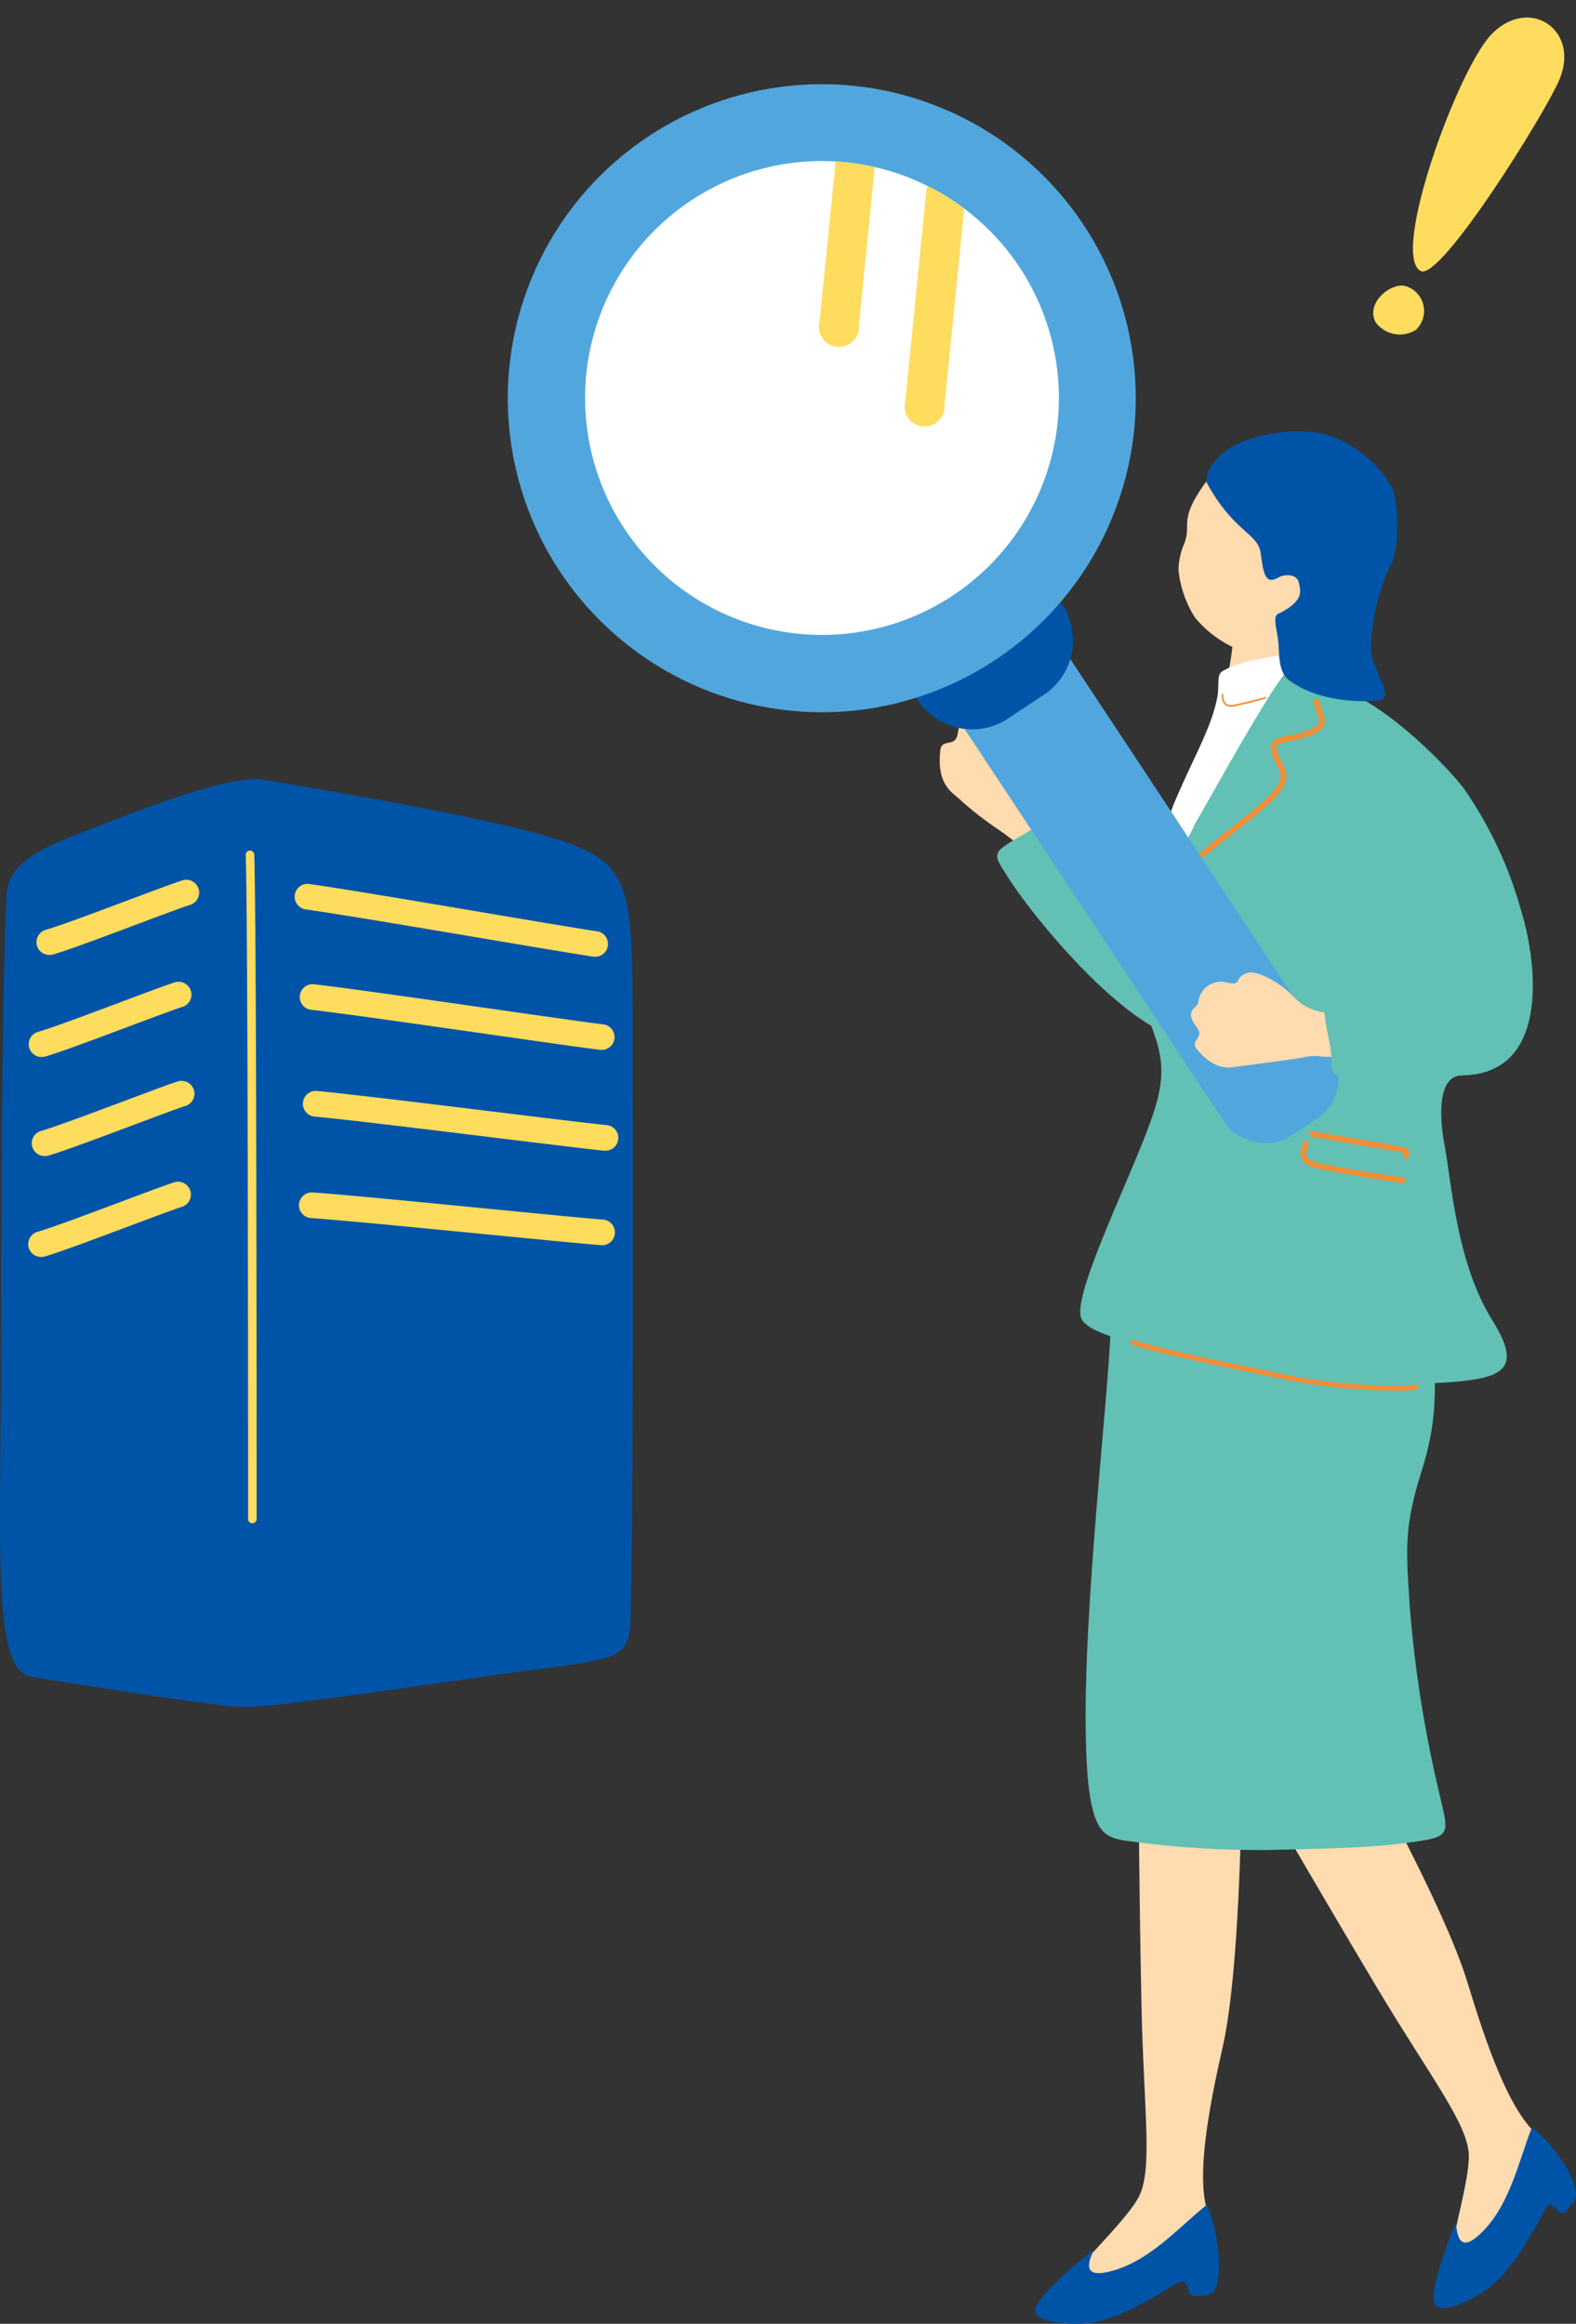 <svg xmlns="http://www.w3.org/2000/svg" width="147.768" height="217.848" viewBox="0 0 147.768 217.848">
  <rect x="0" y="0" width="147.768" height="217.848" fill="#333333" stroke="none"/>
  <g id="アートワーク_31" data-name="アートワーク 31" transform="translate(73.884 108.924)">
    <g id="グループ_9134" data-name="グループ 9134" transform="translate(-73.884 -108.924)">
      <g id="グループ_9132" data-name="グループ 9132" transform="translate(39.735)">
        <g id="グループ_9129" data-name="グループ 9129" transform="translate(89.023 1.645)">
          <path id="パス_43459" data-name="パス 43459" d="M208.183,40.085a2.43,2.43,0,0,1,.994,4.113,2.82,2.82,0,0,1-3.765-.709C204.436,41.655,206.835,39.755,208.183,40.085Z" transform="translate(-205.185 -14.917)" fill="#fedc5e"/>
          <path id="パス_43460" data-name="パス 43460" d="M218.521,1.525c3.545-3.572,8.271-.346,6.335,4.275-1.336,3.189-11.16,18.932-13.015,17.963C208.968,22.264,215.343,4.728,218.521,1.525Z" transform="translate(-207.394 0)" fill="#fedc5e"/>
        </g>
        <g id="グループ_9131" data-name="グループ 9131" transform="translate(0)">
          <path id="パス_43461" data-name="パス 43461" d="M172.858,299.523c-1.783-3.408.426-12.657,1.215-16.262,1.916-8.75,1.9-31.4,1.59-32.77,0,0-9.6-.789-9.587,1.2.009,1.087.082,16.2.331,27.973.21,9.884,1.107,15.45-.307,17.99-1.578,2.836-7.717,8.065-6.53,8.756C162.713,307.245,173.977,303.618,172.858,299.523Z" transform="translate(-99.115 -91.601)" fill="#ffdbb0"/>
          <path id="パス_43462" data-name="パス 43462" d="M170.767,326.76c-2.55,2.024-5.6,5.586-9.455,6.332-3.014.6-.7-2.47-1.337-1.975-1.394,1.076-4.226,3.465-5.134,5-.937,1.583,2.375,1.908,4.45,1.774,1.256-.082,3.558-.581,7.9-3.321,1.365-.86,1.593-.761,1.8.054.26,1.039.838.629,1.731.606C172.749,335.175,171.755,328.714,170.767,326.76Z" transform="translate(-97.349 -120.068)" fill="#0054a7"/>
          <path id="パス_43463" data-name="パス 43463" d="M212.705,290.568c-3.235-2.08-5.891-11.211-6.988-14.734-2.663-8.553-13.883-28.233-14.828-29.266,0,0-8.736,4.065-7.739,5.784.545.94,8.085,14.039,14.126,24.147,5.072,8.487,8.6,12.879,8.633,15.787.031,3.245-2.717,10.827-1.344,10.84C207.709,302.3,215.7,293.573,212.705,290.568Z" transform="translate(-107.925 -90.197)" fill="#ffdbb0"/>
          <path id="パス_43464" data-name="パス 43464" d="M223.409,315.239c-1.214,3.02-2.1,7.625-5.085,10.18-2.324,2.01-1.826-1.8-2.139-1.055-.68,1.625-1.958,5.1-1.989,6.883-.032,1.839,3.008.484,4.745-.66,1.051-.692,2.8-2.265,5.226-6.8.761-1.423.836-1.573,1.443-.991,1,.963.93.157,1.6-.433C228.639,321.111,225.234,316.449,223.409,315.239Z" transform="translate(-119.519 -115.776)" fill="#0054a7"/>
          <path id="パス_43465" data-name="パス 43465" d="M195.3,234.244a114.9,114.9,0,0,1-2.674-16.874c-.385-5.775-.582-7.691,1.1-13.065,1.33-4.248,1.424-7.233,1.022-12.48-.481-6.3-3.522-9.173-5.506-9.05-9.667.6-21.282,1.91-22.365,2.043a.967.967,0,0,0-.451.159c-1.581.451-1.71,1.822-1.881,6.3-.236,6.167-2.351,24.377-2.334,36.126.016,10.945,1.461,11.2,3.795,11.6a89.557,89.557,0,0,0,13.227.864c5.111-.1,9.65-.232,12.3-.569C196.788,238.625,196.312,238.728,195.3,234.244Z" transform="translate(-100.156 -66.434)" fill="#62c0b4"/>
          <path id="パス_43466" data-name="パス 43466" d="M148.938,116.848c-1.092-.771-2.068-1.6-3.129-2.312a30.868,30.868,0,0,1-3.549-2.783c-.658-.622-2.154-1.335-1.795-4.56.136-1.212,1.434-.195,1.64-1.613.348-2.388,1.529-1.258,2.061-1.763a2.389,2.389,0,0,1,3.562.814c.924,1.429.784,0,2.236.811.874.489,1.687,3.236,1.538,5.289s-.12,1.913.552,2.594C152.744,114.023,149.5,117.242,148.938,116.848Z" transform="translate(-92.035 -36.838)" fill="#ffdbb0"/>
          <path id="パス_43467" data-name="パス 43467" d="M157.766,118.376c3.422,3.832,5.493,8.156,6.933,7.814,1.811-.43,3.428-6.5,9.77-8.037,2.683-.651,9.964,2.4,8.68,7.509-1.007,4.01-9.032,12.249-14.936,13.839-5.262,1.417-15.387-10.682-18.2-15.114-1.673-2.636-1.655-2.169,2.716-4.78C157.037,117.031,156.643,117.117,157.766,118.376Z" transform="translate(-95.229 -42.13)" fill="#62c0b4"/>
          <path id="パス_43468" data-name="パス 43468" d="M186.482,89.662c-.242.006-4.022-.163-4.324-.184a29.892,29.892,0,0,1-.7,5.869,33.494,33.494,0,0,1-2.936,9.093c-.91,1.952.934,2.915,5.193,2.272,2.168-.328,9.081,1.77,8.6-.507-.961-4.509-2.224-8.659-3.859-9.609a4.653,4.653,0,0,1-1.93-3.67C186.4,91.647,186.489,90,186.482,89.662Z" transform="translate(-106.148 -31.684)" fill="#ffdbb0"/>
          <path id="パス_43469" data-name="パス 43469" d="M190.027,113.793c.591-7.148.987-6.97-1.818-11.815-1.126-1.944-.6-7.3-4.219-6.686-2.744.466-4.09.779-5.258,1.493-.526.321-.223,1.308-.454,2.467-.584,2.921-2.22,5.555-4.09,10a30.85,30.85,0,0,0-1.947,9.348c.393,5.116,3.045,3.39,8.829,3.505C187.561,122.232,189.424,121.1,190.027,113.793Z" transform="translate(-103.887 -33.832)" fill="#fff"/>
          <path id="パス_43470" data-name="パス 43470" d="M172.186,111.5c.751-1.16,7.839-14.218,9.078-14.725,2.412-.986,1.577,1.512,3.636,1.918,4.667.922,11.089,7.688,12.479,9.553a37.488,37.488,0,0,1,5.358,11.43c1.348,4.259,3.037,15.334-5.549,15.46-2.314.034-2.1,3.947-1.628,6.534.713,3.894,1.168,11.1,4.5,16.445,3.676,5.893-.486,5.607-9.261,6.059-6.047.311-10.374-1.03-15.667-2.164-4.847-1.039-13.156-2.164-13.676-4.241-.6-2.393,4.379-12.4,6.492-18.176,1.948-5.323.952-6.881-.865-11.685-.692-1.827-.545-3.589.606-7.184C168.729,117.482,171.19,113.784,172.186,111.5Z" transform="translate(-99.856 -34.318)" fill="#62c0b4"/>
          <path id="パス_43471" data-name="パス 43471" d="M176.857,118.107a.264.264,0,0,0,.206-.092c.415-.481.827-.808,4.76-3.941l.914-.728c4.128-3.288,3.987-4.034,3.233-5.55-.1-.209-.217-.436-.323-.695-.178-.437-.223-.739-.137-.9.121-.223.587-.312,1.177-.424a10.494,10.494,0,0,0,1.748-.451c1.829-.677,1.7-1.333,1.309-2.435-.088-.249-.188-.532-.272-.858a.267.267,0,1,0-.516.132c.089.343.193.641.286.9.343.97.434,1.23-.991,1.758a9.985,9.985,0,0,1-1.663.427c-.729.139-1.3.248-1.545.693a1.57,1.57,0,0,0,.112,1.354c.11.272.229.511.338.731.614,1.234.868,1.744-3.087,4.9l-.914.728c-3.968,3.161-4.383,3.492-4.831,4.009a.266.266,0,0,0,.027.376A.262.262,0,0,0,176.857,118.107Z" transform="translate(-105.513 -36.287)" fill="#f18e38"/>
          <path id="パス_43472" data-name="パス 43472" d="M203.906,171.768a.266.266,0,0,0,.029-.53c-1.147-.159-5.842-.875-7.875-1.355-.641-.152-1.032-.342-1.163-.566a.971.971,0,0,1,.045-.727,3.376,3.376,0,0,0,.116-.5.266.266,0,0,0-.232-.3.269.269,0,0,0-.3.231,2.862,2.862,0,0,1-.1.418,1.392,1.392,0,0,0,.007,1.143,2.226,2.226,0,0,0,1.5.816c2.051.484,6.771,1.2,7.924,1.364A.2.2,0,0,0,203.906,171.768Z" transform="translate(-112.11 -60.855)" fill="#f18e38"/>
          <path id="パス_43473" data-name="パス 43473" d="M204.693,168.977a.266.266,0,0,0,.254-.213.829.829,0,0,0-.05-.651c-.135-.2-.36-.241-.7-.3l-.226-.042c-.907-.179-5.014-.878-6.988-1.214l-1.063-.181a.266.266,0,1,0-.09.525l1.064.181c1.972.335,6.074,1.034,6.974,1.211l.233.044a1.713,1.713,0,0,1,.362.086.931.931,0,0,1-.038.238.265.265,0,0,0,.208.314A.242.242,0,0,0,204.693,168.977Z" transform="translate(-112.595 -60.325)" fill="#f18e38"/>
          <g id="グループ_9130" data-name="グループ 9130">
            <rect id="長方形_443" data-name="長方形 443" width="11.883" height="55.057" rx="4.398" transform="translate(47.197 63.031) rotate(-33.467)" fill="#51a7dd"/>
            <path id="パス_43474" data-name="パス 43474" d="M151.218,88.729a6.094,6.094,0,0,1-2.292,6.6l-3.78,2.5a6.093,6.093,0,0,1-6.972-.478l-.39-.342a3.194,3.194,0,0,1,.365-5.328l7.863-5.2a3.194,3.194,0,0,1,5.045,1.752Z" transform="translate(-90.586 -30.328)" fill="#0054a7"/>
            <circle id="楕円形_245" data-name="楕円形 245" cx="29.452" cy="29.452" r="29.452" transform="matrix(0.947, -0.32, 0.32, 0.947, 0, 18.866)" fill="#51a7dd"/>
            <path id="パス_43475" data-name="パス 43475" d="M128.161,31.419a22.212,22.212,0,1,1-17.256-9.942,22.473,22.473,0,0,1,3.66.528,21.755,21.755,0,0,1,4.961,1.78,20.584,20.584,0,0,1,3.432,2.111A22.115,22.115,0,0,1,128.161,31.419Z" transform="translate(-72.285 -6.342)" fill="#fff"/>
            <path id="パス_43476" data-name="パス 43476" d="M127.623,22.026l-1.485,14.845a1.877,1.877,0,1,1-3.682-.365L123.963,21.5A22.473,22.473,0,0,1,127.623,22.026Z" transform="translate(-85.343 -6.363)" fill="#fedc5e"/>
            <path id="パス_43477" data-name="パス 43477" d="M140.783,27.287,138.934,45.7a1.875,1.875,0,1,1-3.675-.37L137.213,25.8a2.719,2.719,0,0,1,.138-.621A20.585,20.585,0,0,1,140.783,27.287Z" transform="translate(-90.11 -7.733)" fill="#fedc5e"/>
          </g>
          <path id="パス_43478" data-name="パス 43478" d="M191.552,150.505c-1.172.218-1.673-.17-2.791.062s-4.191.624-6.16.87c-.8.1-2.261.649-4.1-1.585-.69-.841.767-1.037-.01-2.051-1.31-1.707.148-1.759.156-2.413a2.129,2.129,0,0,1,2.735-1.769c1.488.3.486-.5,1.909-.924.856-.254,3.116.936,4.335,2.308a4.74,4.74,0,0,0,3.739,1.424C192.242,146.422,192.151,150.394,191.552,150.505Z" transform="translate(-106.017 -51.494)" fill="#ffdbb0"/>
          <path id="パス_43479" data-name="パス 43479" d="M198.31,143.728c.68-.274,4.078-1.874,6.155-3.085,4.125-2.407,6.079-.324,6.837,1.558,1.115,2.765-2.164,5.02-4.774,6.612a28.989,28.989,0,0,1-6.355,2.231c-1.465.273-1.627.108-1.634-1.478S197.184,144.182,198.31,143.728Z" transform="translate(-113.434 -50.338)" fill="#62c0b4"/>
          <path id="パス_43480" data-name="パス 43480" d="M189.809,80.674a7.609,7.609,0,0,1-7.072,2.246,10.493,10.493,0,0,1-5.093-3.361,10.066,10.066,0,0,1-1.556-4.485,6.391,6.391,0,0,1,.513-2.4c.759-1.811-.549-2.15,1.86-5.557.732-1.035,4.73-5.6,10.217-4.357C193.5,63.854,194.632,76.083,189.809,80.674Z" transform="translate(-105.324 -21.654)" fill="#ffdbb0"/>
          <path id="パス_43481" data-name="パス 43481" d="M180.294,66.641c-.19-1.388,1.25-2.762,2.8-3.612a14.245,14.245,0,0,1,8.055-1,10.785,10.785,0,0,1,6.563,5.163c.4.774.835,5.306-.181,7.184a19.945,19.945,0,0,0-1.839,7.449c-.159,2.362,2.634,5.091.552,5.255-1.807.142-5.58.028-8.2-1.9-.991-.726-.944-2.211-1.019-3.317-.109-1.6-.7-2.79.134-3.006,2.294-1.2,1.94-2.071,1.763-2.868s-1.286-.811-1.944-.442c-1.191.669-1.372-.384-1.628-2.315C185.1,71.371,182.815,71.271,180.294,66.641Z" transform="translate(-106.884 -21.387)" fill="#0054a7"/>
          <path id="パス_43482" data-name="パス 43482" d="M193.619,202.336a56.066,56.066,0,0,1-9.918-.981c-.831-.185-1.97-.419-3.269-.686-3.529-.724-8.36-1.716-11.29-2.608a.236.236,0,0,1,.137-.451c2.907.885,7.728,1.875,11.247,2.6,1.3.267,2.444.5,3.276.687,2.993.666,9.405,1.213,11.861.863a.235.235,0,0,1,.066.466A15.741,15.741,0,0,1,193.619,202.336Z" transform="translate(-102.675 -71.958)" fill="#f18e38"/>
          <path id="パス_43483" data-name="パス 43483" d="M183.366,102.235a.776.776,0,0,1-.523-.173,1.259,1.259,0,0,1-.307-.96.078.078,0,1,1,.157,0,1.129,1.129,0,0,0,.252.841.738.738,0,0,0,.609.119c.671-.1,1.862-.417,2.573-.6.208-.055.378-.1.493-.129a.077.077,0,0,1,.095.056.078.078,0,0,1-.057.1c-.114.028-.284.073-.49.128-.715.19-1.911.507-2.59.609A1.485,1.485,0,0,1,183.366,102.235Z" transform="translate(-107.726 -35.985)" fill="#f18e38"/>
        </g>
      </g>
      <g id="グループ_9133" data-name="グループ 9133" transform="translate(0 73.05)">
        <path id="パス_43484" data-name="パス 43484" d="M.6,124.8c.157-3.681,4.036-4.832,9.953-7.133,8.958-3.483,12.54-4.109,14.266-3.815,7.8,1.327,20.4,3.484,26.542,5.308,7.822,2.326,7.963,3.982,7.963,18.58,0,19.268.066,43.85-.166,52.806-.166,6.414.5,5.336-14.044,7.409-8.481,1.209-19.3,2.792-21.869,2.82-2.654.029-12.414-1.6-20.266-2.82C-.847,197.365.1,185.516.1,166.274S.278,132.434.6,124.8Z" transform="translate(0 -113.79)" fill="#0054a7"/>
        <path id="パス_43485" data-name="パス 43485" d="M37.336,187.508a.4.4,0,0,1-.4-.4c0-9.362-.011-56.36-.221-62.247a.4.4,0,1,1,.8-.029c.211,5.9.222,52.912.222,62.276A.4.4,0,0,1,37.336,187.508Z" transform="translate(-13.675 -117.758)" fill="#fedc5e"/>
        <path id="パス_43486" data-name="パス 43486" d="M6.678,135.856a1.2,1.2,0,0,1-.329-2.359c1.3-.37,4.892-1.718,7.78-2.8,2.276-.853,4.241-1.591,5.02-1.834a1.2,1.2,0,1,1,.717,2.3c-.715.223-2.744.985-4.893,1.79-3.082,1.156-6.575,2.466-7.964,2.863A1.21,1.21,0,0,1,6.678,135.856Z" transform="translate(-2.039 -119.383)" fill="#fedc5e"/>
        <path id="パス_43487" data-name="パス 43487" d="M5.532,151.1A1.2,1.2,0,0,1,5.2,148.74c1.3-.37,4.89-1.718,7.777-2.8,2.277-.854,4.243-1.592,5.023-1.835a1.2,1.2,0,0,1,.717,2.3c-.715.223-2.746.985-4.9,1.791-3.081,1.156-6.573,2.466-7.961,2.862A1.213,1.213,0,0,1,5.532,151.1Z" transform="translate(-1.613 -125.061)" fill="#fedc5e"/>
        <path id="パス_43488" data-name="パス 43488" d="M5.444,180.972a1.2,1.2,0,0,1-.329-2.359c1.3-.37,4.889-1.718,7.777-2.8,2.277-.854,4.244-1.591,5.023-1.835a1.2,1.2,0,0,1,.717,2.3c-.715.223-2.746.985-4.9,1.792-3.081,1.155-6.573,2.465-7.961,2.862A1.209,1.209,0,0,1,5.444,180.972Z" transform="translate(-1.58 -136.188)" fill="#fedc5e"/>
        <path id="パス_43489" data-name="パス 43489" d="M5.973,165.9a1.2,1.2,0,0,1-.329-2.359c1.3-.37,4.893-1.719,7.784-2.8,2.274-.853,4.238-1.59,5.016-1.833a1.2,1.2,0,1,1,.717,2.3c-.714.223-2.742.985-4.89,1.79-3.083,1.156-6.578,2.467-7.967,2.864A1.209,1.209,0,0,1,5.973,165.9Z" transform="translate(-1.777 -130.575)" fill="#fedc5e"/>
        <path id="パス_43490" data-name="パス 43490" d="M72.16,136.252a1.246,1.246,0,0,1-.179-.013c-1.737-.26-5.795-.944-10.493-1.736-6.324-1.067-13.492-2.276-16.425-2.685a1.2,1.2,0,0,1,.333-2.383c2.967.414,10.153,1.627,16.493,2.7,4.491.757,8.733,1.473,10.448,1.729a1.2,1.2,0,0,1-.176,2.392Z" transform="translate(-16.399 -119.613)" fill="#fedc5e"/>
        <path id="パス_43491" data-name="パス 43491" d="M73.024,150.566a1.211,1.211,0,0,1-.15-.009c-1.744-.216-5.82-.8-10.538-1.474-6.347-.907-13.541-1.937-16.482-2.272a1.2,1.2,0,1,1,.273-2.39c2.976.339,10.187,1.371,16.55,2.281,4.511.645,8.771,1.254,10.493,1.468a1.2,1.2,0,0,1-.146,2.4Z" transform="translate(-16.682 -125.197)" fill="#fedc5e"/>
        <path id="パス_43492" data-name="パス 43492" d="M73.567,165.961a1.218,1.218,0,0,1-.126-.006c-1.747-.181-5.831-.68-10.56-1.258-6.367-.778-13.582-1.66-16.531-1.935a1.2,1.2,0,0,1,.224-2.4c2.983.279,10.217,1.163,16.6,1.943,4.521.553,8.79,1.074,10.515,1.253a1.2,1.2,0,0,1-.122,2.4Z" transform="translate(-16.858 -131.137)" fill="#fedc5e"/>
        <path id="パス_43493" data-name="パス 43493" d="M73.053,180.456q-.048,0-.1,0c-1.751-.139-5.847-.539-10.589-1-6.383-.624-13.617-1.332-16.572-1.537a1.2,1.2,0,1,1,.166-2.4c2.989.207,10.242.917,16.64,1.543,4.533.443,8.815.862,10.544,1a1.2,1.2,0,0,1-.093,2.4Z" transform="translate(-16.641 -136.779)" fill="#fedc5e"/>
      </g>
    </g>
  </g>
</svg>
